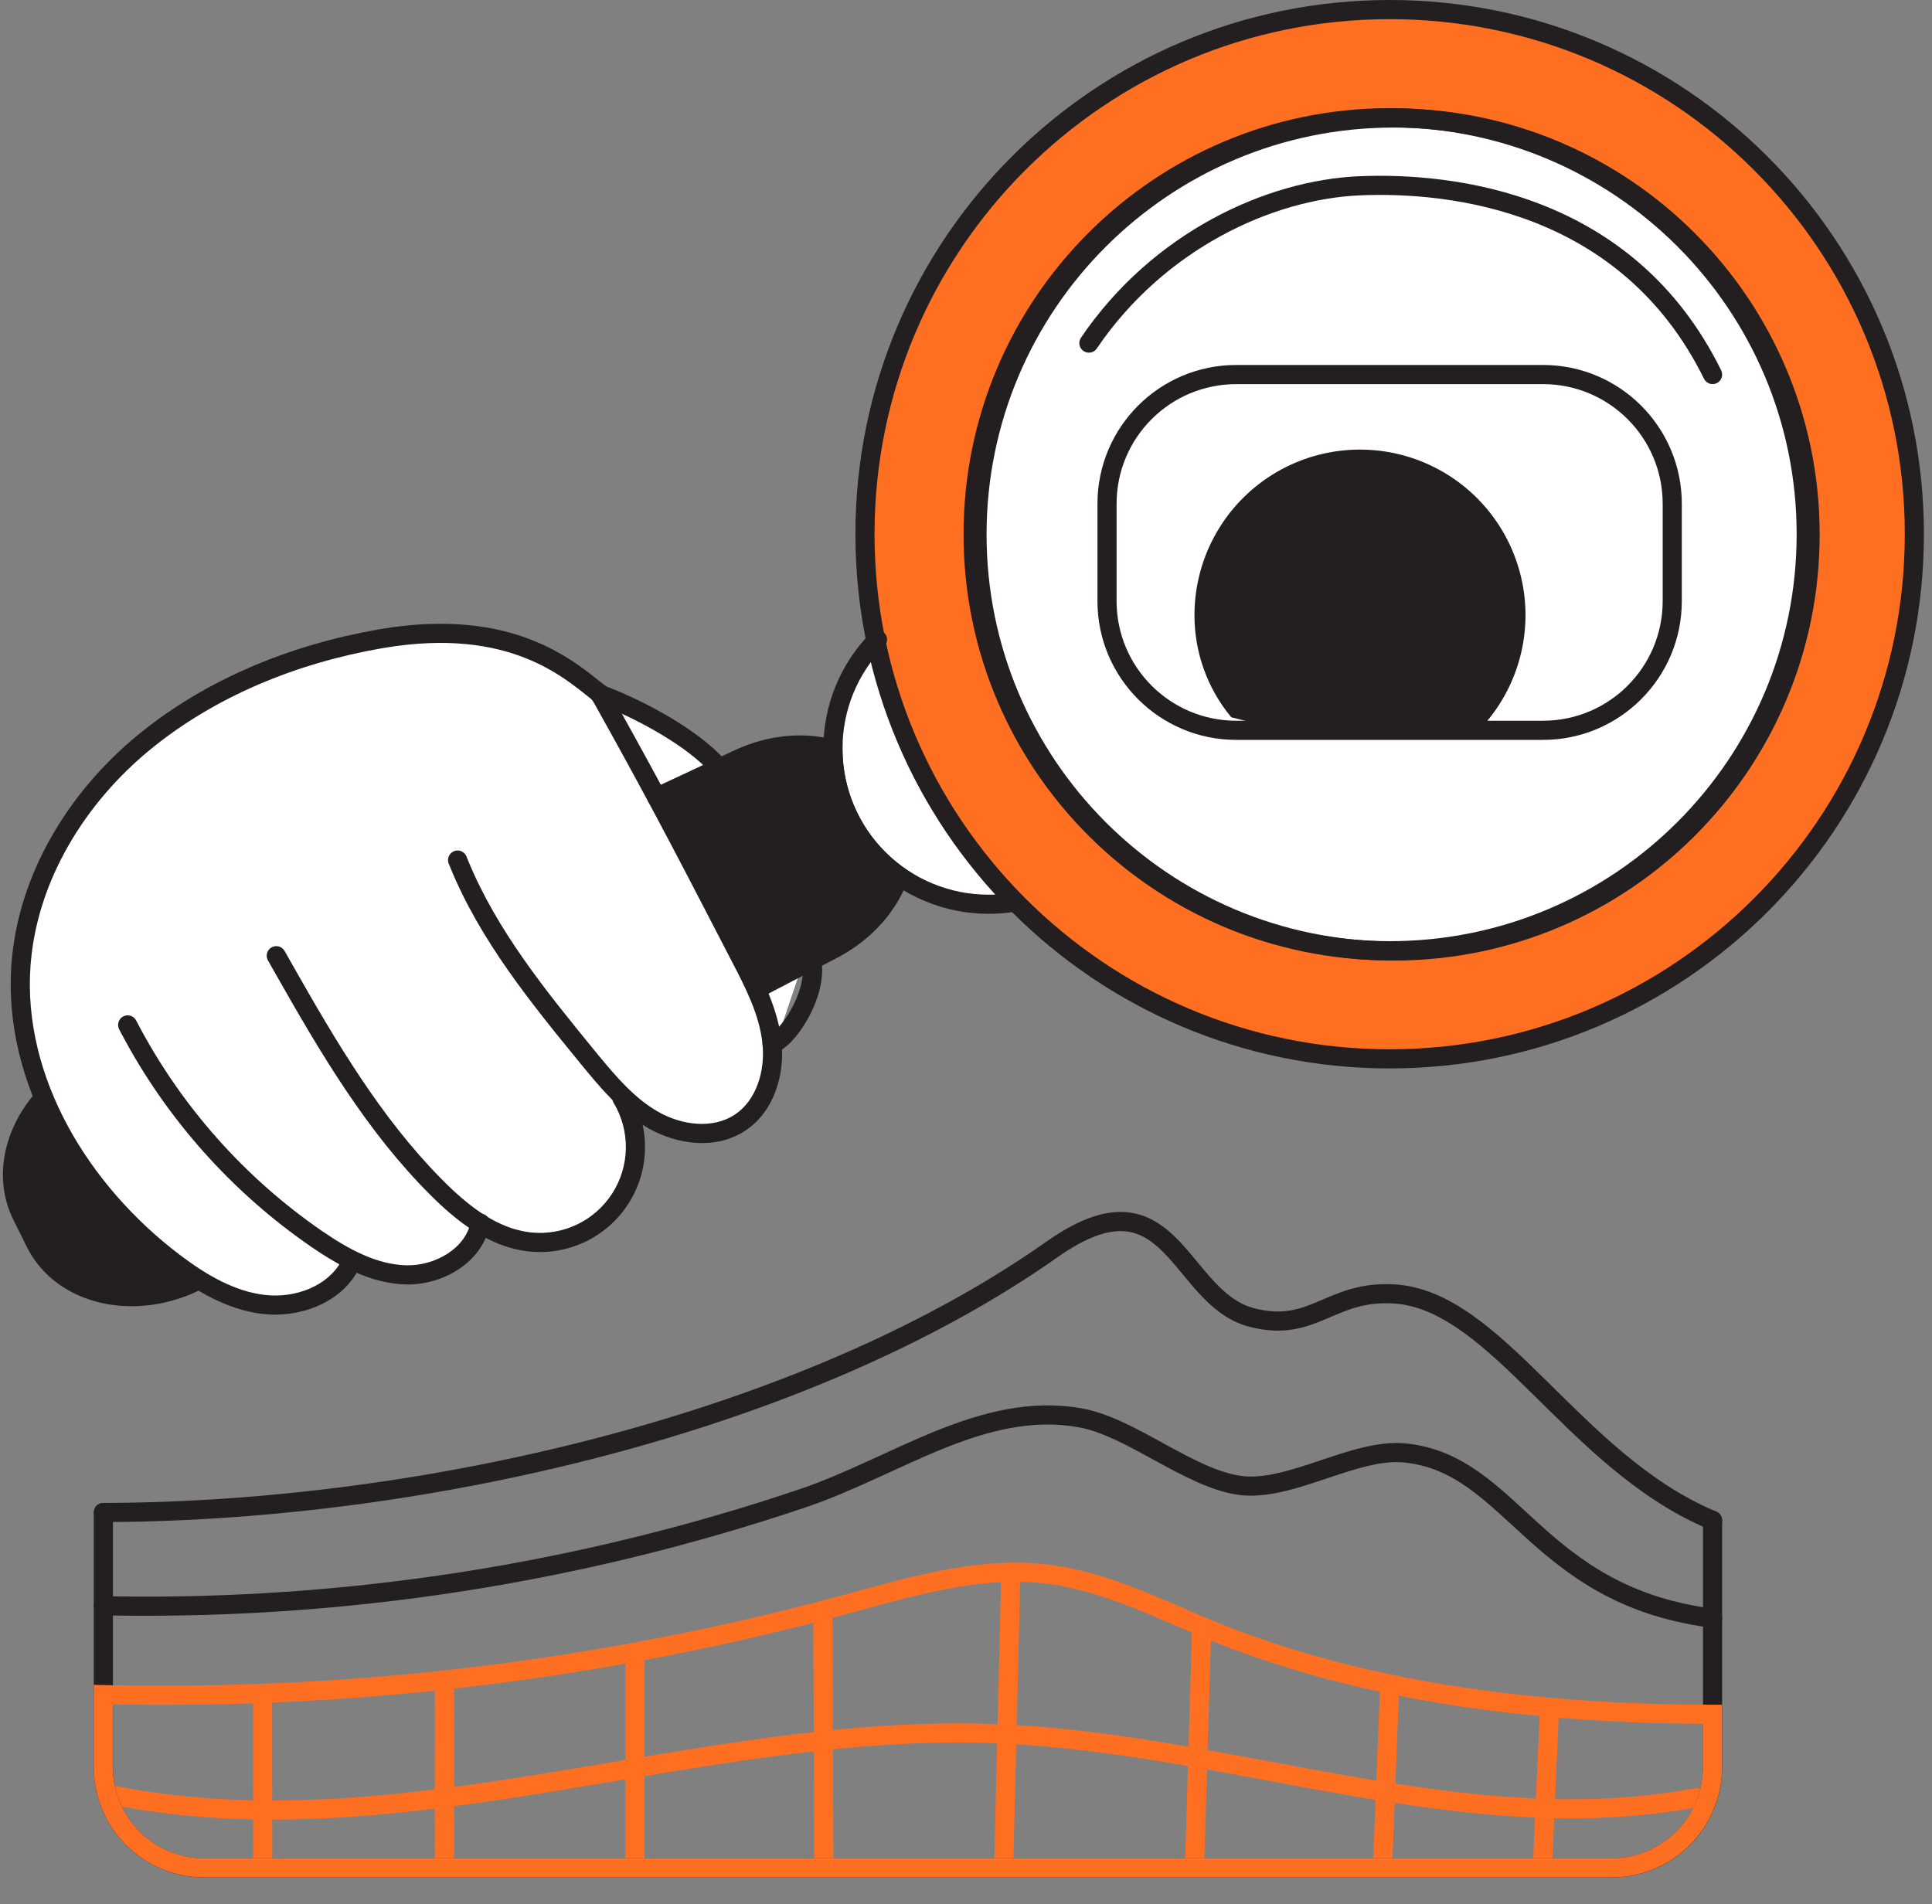 <svg width="70" height="69" viewBox="0 0 70 69" fill="none" xmlns="http://www.w3.org/2000/svg">
<rect x="0" y="0" width="70" height="69" fill="#808080" stroke="none"/>
<path d="M32.706 26.386L31.727 23.449L30.258 25.856L30.421 29.323L31.727 31.119L34.664 32.669H36.622L34.256 29.323L32.706 26.386Z" fill="white"/>
<path d="M2.087 30.596C0.544 33.206 0.283 36.528 1.4 39.344C2.397 41.858 4.368 43.856 6.45 45.583C7.375 46.35 8.385 47.102 9.572 47.296C10.758 47.49 12.148 46.92 12.564 45.683C13.504 46.062 14.533 46.321 15.526 46.123C16.519 45.926 17.454 45.177 17.607 44.229C18.694 45.304 20.635 45.149 21.76 44.114C22.884 43.078 23.247 41.396 22.983 39.89C23.163 40.225 23.418 40.513 23.728 40.731C24.038 40.95 24.395 41.093 24.771 41.149C25.146 41.205 25.529 41.172 25.89 41.053C26.251 40.935 26.578 40.734 26.848 40.466C27.38 39.937 27.637 39.199 27.877 38.488L29.17 34.661L27.533 35.593L24.106 28.86C24.106 28.86 26.103 27.688 26.079 27.745C24.865 26.616 23.424 25.733 21.87 25.405C20.677 24.007 18.897 23.186 17.076 22.936C15.256 22.685 13.393 22.968 11.636 23.507C7.785 24.671 4.177 27.064 2.087 30.596Z" fill="white"/>
<path d="M56.817 13.535L44.452 13.721C43.455 13.735 42.366 13.784 41.614 14.439C40.951 15.016 40.71 15.931 40.558 16.797C40.32 18.162 40.22 19.547 40.26 20.933C40.288 21.929 40.392 22.937 40.749 23.87C41.106 24.802 41.745 25.652 42.632 26.106C43.549 26.576 44.625 26.583 45.657 26.578L54.318 26.547C55.51 26.542 56.745 26.529 57.827 26.029C59.145 25.422 60.075 24.14 60.496 22.75C60.918 21.361 60.879 19.868 60.66 18.432C60.487 17.32 60.194 16.192 59.523 15.288C58.852 14.384 57.741 13.739 56.817 13.535Z" fill="white"/>
<path d="M65.206 17.321C64.85 13.145 62.426 9.229 58.934 6.911C55.441 4.593 50.969 3.869 46.884 4.806C44.036 5.459 41.358 6.901 39.319 8.993C37.279 11.085 35.896 13.831 35.532 16.73C35.273 18.782 35.518 20.874 36.021 22.881C36.544 24.955 37.355 26.976 38.587 28.725C41.09 32.277 45.33 34.518 49.672 34.672C54.013 34.826 58.367 32.937 61.287 29.72C64.208 26.503 65.609 22.039 65.206 17.321Z" fill="white"/>
<path d="M24.033 28.83C24.885 28.119 25.88 27.601 26.95 27.311C28.02 27.021 29.14 26.966 30.234 27.149C29.945 29.038 31.065 31.053 32.821 31.806C31.519 33.742 29.524 35.104 27.247 35.612C26.379 33.35 25.234 31.194 24.033 28.83Z" fill="#231F20"/>
<path d="M1.573 39.821C2.892 42.371 4.775 44.587 7.08 46.3C5.431 47.458 2.943 47.198 1.575 45.714C0.208 44.231 0.138 41.73 1.573 39.821Z" fill="#231F20"/>
<path d="M32.745 26.998C32.158 25.334 31.948 24.55 31.644 23.073C30.421 17.123 32.297 10.623 36.503 6.239C40.709 1.855 47.125 -0.288 53.121 0.691L52.857 4.597C47.487 3.506 41.592 5.707 38.219 10.026C34.846 14.346 34.139 20.574 36.413 25.56C38.686 30.545 43.837 34.079 49.304 34.453C54.77 34.827 60.335 32.04 63.345 27.462C64.3 26.01 65.013 24.39 65.339 22.683C65.695 20.819 65.583 18.886 65.198 17.027C64.529 13.789 63.005 10.695 60.658 8.364C58.31 6.033 55.12 4.51 51.814 4.397L52.425 0.506C56.337 0.92 60.02 2.554 62.952 5.177C65.884 7.8 67.917 11.28 68.762 15.122C69.291 17.547 69.344 20.052 68.918 22.497C67.735 29.327 62.593 35.357 55.993 37.477C49.394 39.596 41.633 37.64 36.917 32.56C34.867 29.935 33.834 30.081 32.745 26.998Z" fill="#FF6F21"/>
<path d="M20.013 64.214C25.312 63.348 30.699 62.266 36.087 62.473L36.087 62.473C40.383 62.637 44.67 63.62 48.876 64.353C53.099 65.088 57.259 65.577 61.388 64.8C61.576 64.764 61.758 64.888 61.793 65.076C61.828 65.264 61.705 65.446 61.516 65.481C57.258 66.283 52.993 65.774 48.756 65.036C44.568 64.306 40.426 63.358 36.259 63.174L36.06 63.166C30.76 62.963 25.463 64.026 20.125 64.899C14.847 65.761 9.54 66.434 4.265 65.435L4.14 65.412L4.123 65.408C3.945 65.364 3.83 65.187 3.866 65.005C3.901 64.823 4.073 64.702 4.255 64.728L4.272 64.731L4.515 64.777C9.62 65.717 14.779 65.07 20.013 64.214Z" fill="#FF6F21"/>
<path d="M36.633 56.626C36.824 56.631 36.976 56.79 36.971 56.981L36.712 67.679L36.711 67.696C36.697 67.879 36.542 68.021 36.357 68.017C36.165 68.012 36.014 67.853 36.018 67.662L36.278 56.965C36.283 56.773 36.441 56.622 36.633 56.626Z" fill="#FF6F21"/>
<path d="M43.625 67.694C43.619 67.886 43.459 68.036 43.268 68.031C43.077 68.025 42.926 67.865 42.932 67.674L43.625 67.694ZM43.549 58.596C43.74 58.602 43.891 58.761 43.885 58.953L43.625 67.694L42.932 67.674L43.192 58.932L43.193 58.914C43.208 58.731 43.364 58.59 43.549 58.596Z" fill="#FF6F21"/>
<path d="M50.363 60.758C50.555 60.765 50.704 60.926 50.696 61.118L50.437 67.698L50.435 67.716C50.419 67.898 50.262 68.038 50.077 68.031C49.885 68.023 49.736 67.862 49.744 67.671L50.003 61.09L50.004 61.073C50.021 60.89 50.178 60.75 50.363 60.758Z" fill="#FF6F21"/>
<path d="M56.158 61.526C56.35 61.535 56.498 61.697 56.489 61.888L56.23 67.699C56.221 67.89 56.059 68.038 55.868 68.03C55.677 68.021 55.528 67.859 55.537 67.668L55.797 61.857C55.805 61.666 55.967 61.517 56.158 61.526Z" fill="#FF6F21"/>
<path d="M29.811 58.01C29.997 58.009 30.149 58.154 30.159 58.337L30.16 58.355L30.196 67.683L30.196 67.7C30.187 67.884 30.036 68.03 29.851 68.031C29.665 68.031 29.513 67.886 29.503 67.703L29.503 67.685L29.466 58.358L29.466 58.34C29.475 58.157 29.626 58.011 29.811 58.01Z" fill="#FF6F21"/>
<path d="M22.659 67.684V59.87C22.659 59.678 22.814 59.523 23.006 59.523C23.197 59.523 23.353 59.678 23.353 59.87V67.684C23.353 67.875 23.197 68.031 23.006 68.031C22.814 68.031 22.659 67.875 22.659 67.684Z" fill="#FF6F21"/>
<path d="M16.104 60.529C16.29 60.529 16.441 60.675 16.45 60.858L16.451 60.876L16.446 67.439L16.445 67.457C16.436 67.64 16.284 67.786 16.099 67.786C15.907 67.786 15.752 67.63 15.752 67.439L15.757 60.876L15.758 60.858C15.767 60.675 15.918 60.529 16.104 60.529Z" fill="#FF6F21"/>
<path d="M9.514 61.012C9.699 61.012 9.851 61.158 9.86 61.341L9.861 61.359L9.865 67.439L9.865 67.457C9.856 67.64 9.705 67.786 9.519 67.786C9.334 67.786 9.182 67.64 9.172 67.457L9.172 67.439L9.167 61.359L9.168 61.341C9.177 61.158 9.328 61.012 9.514 61.012Z" fill="#FF6F21"/>
<path d="M33.932 51.843C35.603 51.171 37.344 50.701 39.206 51.035L39.206 51.035C40.185 51.21 41.217 51.786 42.177 52.312C43.169 52.856 44.091 53.348 44.934 53.475C45.751 53.598 46.712 53.296 47.78 52.938C48.8 52.597 49.927 52.202 50.937 52.303H50.937C53.045 52.515 54.321 53.915 55.773 55.225C57.217 56.528 58.925 57.853 61.949 58.274L62.094 58.294L62.111 58.297C62.292 58.329 62.417 58.498 62.394 58.682C62.37 58.866 62.206 58.998 62.023 58.984L62.005 58.982L61.851 58.961C58.633 58.512 56.8 57.086 55.309 55.74C53.779 54.36 52.695 53.177 50.867 52.993H50.867C50.039 52.91 49.072 53.237 48 53.596C46.975 53.939 45.845 54.314 44.831 54.161C43.842 54.012 42.806 53.447 41.843 52.92C40.848 52.376 39.927 51.869 39.084 51.718H39.084C37.413 51.418 35.819 51.831 34.191 52.486C33.375 52.815 32.566 53.197 31.734 53.576C30.907 53.953 30.061 54.325 29.197 54.617L29.196 54.617C21.129 57.342 12.656 58.668 4.143 58.54L3.738 58.532L3.72 58.532C3.537 58.519 3.395 58.364 3.399 58.179C3.402 57.987 3.561 57.835 3.752 57.839L4.154 57.846C12.587 57.974 20.982 56.66 28.974 53.961L29.13 53.907C29.906 53.635 30.673 53.297 31.446 52.945C32.266 52.572 33.097 52.179 33.932 51.843Z" fill="#231F20"/>
<path d="M38.024 44.915C39.094 44.18 39.967 43.881 40.724 43.918C41.516 43.957 42.108 44.361 42.6 44.846C42.846 45.087 43.074 45.357 43.293 45.621C43.516 45.889 43.727 46.149 43.951 46.393C44.385 46.864 44.831 47.231 45.384 47.389L45.438 47.404L45.531 47.427C46.485 47.653 47.087 47.444 47.751 47.164C48.456 46.866 49.252 46.471 50.498 46.538H50.498C51.529 46.592 52.469 47.036 53.363 47.67C54.254 48.302 55.127 49.142 56.019 50.021C57.794 51.77 59.665 53.684 62.069 54.724L62.183 54.773L62.2 54.78C62.365 54.859 62.441 55.055 62.369 55.227C62.298 55.398 62.105 55.481 61.932 55.419L61.916 55.413L61.794 55.361C59.246 54.258 57.28 52.237 55.532 50.515C54.636 49.632 53.801 48.83 52.962 48.236C52.125 47.642 51.311 47.275 50.461 47.23H50.461C49.398 47.173 48.745 47.497 48.021 47.803C47.276 48.117 46.486 48.393 45.263 48.075V48.075C44.494 47.875 43.921 47.384 43.441 46.862C43.201 46.602 42.975 46.323 42.76 46.064C42.541 45.8 42.332 45.555 42.114 45.34C41.68 44.912 41.241 44.638 40.69 44.611C40.129 44.583 39.378 44.809 38.319 45.554L38.319 45.554C29.259 51.939 15.351 55.083 4.013 55.151L3.746 55.152C3.554 55.153 3.399 54.998 3.398 54.806C3.398 54.615 3.553 54.459 3.745 54.459L4.01 54.458C15.258 54.39 29.012 51.264 37.919 44.987L37.919 44.987L38.024 44.915Z" fill="#231F20"/>
<path d="M3.398 54.806C3.398 54.614 3.554 54.459 3.745 54.459C3.937 54.459 4.092 54.614 4.092 54.806V64.035C4.092 64.468 4.177 64.898 4.343 65.299C4.509 65.699 4.752 66.064 5.059 66.37C5.366 66.677 5.73 66.92 6.131 67.086C6.531 67.252 6.961 67.337 7.395 67.337H58.399L58.481 67.336C58.887 67.326 59.288 67.242 59.663 67.086C60.064 66.92 60.428 66.677 60.735 66.37C61.042 66.064 61.285 65.699 61.451 65.299C61.607 64.923 61.692 64.522 61.702 64.116L61.703 64.034V55.093C61.703 54.901 61.858 54.746 62.05 54.746C62.241 54.746 62.396 54.901 62.396 55.093V64.034L62.395 64.133C62.383 64.624 62.28 65.109 62.092 65.564C61.891 66.049 61.597 66.49 61.225 66.861C60.854 67.232 60.414 67.526 59.929 67.727C59.444 67.928 58.924 68.031 58.399 68.031V68.031H7.395V68.031C6.87 68.031 6.35 67.928 5.865 67.727C5.38 67.526 4.94 67.232 4.568 66.861C4.197 66.49 3.903 66.049 3.702 65.564C3.501 65.079 3.398 64.559 3.398 64.034V54.806Z" fill="#231F20"/>
<path d="M26.673 27.161C27.856 26.621 29.114 26.518 30.215 26.803L30.268 26.817L30.523 26.887L30.524 27.151C30.526 27.999 30.731 28.833 31.123 29.585C31.516 30.336 32.083 30.982 32.777 31.468L32.995 31.62L32.904 31.87C32.494 33 31.614 34.02 30.396 34.672L30.338 34.703L27.624 36.119C27.454 36.207 27.244 36.141 27.156 35.971C27.067 35.802 27.133 35.592 27.303 35.504L30.017 34.088L30.069 34.061C31.057 33.532 31.775 32.739 32.156 31.872C31.472 31.344 30.91 30.674 30.509 29.906C30.108 29.137 29.879 28.291 29.837 27.428C28.93 27.242 27.897 27.352 26.911 27.815L26.91 27.815L23.942 29.202L23.925 29.209C23.756 29.279 23.559 29.203 23.481 29.035C23.4 28.861 23.475 28.655 23.648 28.574L26.616 27.187L26.673 27.161Z" fill="#231F20"/>
<path d="M49.261 6.385C52.591 6.247 59.171 6.935 62.361 13.419C62.446 13.591 62.375 13.798 62.203 13.883C62.032 13.967 61.824 13.897 61.739 13.725C58.739 7.627 52.545 6.943 49.29 7.078C46.103 7.21 42.187 9.019 39.739 12.627C39.632 12.786 39.416 12.827 39.258 12.72C39.099 12.612 39.058 12.397 39.165 12.238C41.74 8.441 45.864 6.525 49.261 6.385Z" fill="#231F20"/>
<path d="M1.335 39.542C1.463 39.411 1.673 39.403 1.812 39.526C1.955 39.653 1.968 39.872 1.841 40.015L1.793 40.07C0.82 41.2 0.522 42.647 1.078 43.834L1.106 43.891L1.106 43.891L1.587 44.863C2.436 46.573 4.867 47.202 7.033 46.072C7.203 45.984 7.412 46.05 7.501 46.219C7.589 46.389 7.524 46.599 7.354 46.687C4.951 47.94 2.036 47.329 0.966 45.171L0.966 45.171L0.484 44.199V44.199C-0.272 42.672 0.153 40.87 1.322 39.555L1.335 39.542Z" fill="#231F20"/>
<path d="M31.547 22.933C31.682 22.796 31.901 22.794 32.038 22.929C32.174 23.063 32.176 23.283 32.041 23.419C31.068 24.407 30.523 25.739 30.526 27.126V27.143L30.526 27.209C30.547 28.586 31.105 29.902 32.081 30.875C33.073 31.864 34.417 32.419 35.817 32.419H35.818L35.913 32.419C36.136 32.415 36.358 32.397 36.578 32.366L36.596 32.364C36.779 32.347 36.944 32.477 36.97 32.66C36.997 32.85 36.865 33.025 36.676 33.052L36.569 33.066C36.32 33.097 36.069 33.113 35.818 33.113V33.113C34.233 33.113 32.713 32.485 31.591 31.366C30.487 30.265 29.857 28.777 29.833 27.22L29.832 27.145V27.127C29.83 25.557 30.446 24.05 31.547 22.933Z" fill="#231F20"/>
<path d="M53.522 26.522C54.218 25.824 54.731 24.965 55.016 24.021C55.301 23.078 55.349 22.078 55.155 21.112C54.962 20.145 54.533 19.241 53.907 18.48C53.281 17.718 52.477 17.123 51.566 16.746C50.655 16.369 49.665 16.223 48.684 16.32C47.703 16.417 46.761 16.755 45.942 17.302C45.122 17.85 44.451 18.592 43.986 19.461C43.521 20.331 43.278 21.301 43.278 22.287C43.275 23.64 43.747 24.951 44.612 25.991C45.093 26.115 45.575 26.236 46.058 26.355C46.436 26.45 46.838 26.544 47.211 26.427L52.774 26.602C52.774 26.602 53.357 26.685 53.522 26.522Z" fill="#231F20"/>
<path d="M69.014 19.357C69.014 9.05 60.658 0.694 50.35 0.694C40.042 0.694 31.686 9.05 31.686 19.357C31.686 29.665 40.042 38.021 50.35 38.021C60.658 38.021 69.014 29.665 69.014 19.357ZM69.707 19.357C69.707 30.048 61.041 38.715 50.35 38.715C39.659 38.715 30.993 30.048 30.993 19.357C30.993 8.667 39.659 0 50.35 0C61.041 0 69.707 8.667 69.707 19.357Z" fill="#231F20"/>
<path d="M65.096 19.358C65.096 11.214 58.495 4.612 50.351 4.612C42.207 4.612 35.605 11.214 35.605 19.358C35.605 27.502 42.207 34.104 50.351 34.104C58.495 34.104 65.096 27.502 65.096 19.358ZM65.79 19.358C65.79 27.885 58.877 34.797 50.351 34.797C41.824 34.797 34.911 27.885 34.911 19.358C34.911 10.831 41.824 3.919 50.351 3.919C58.877 3.919 65.79 10.831 65.79 19.358Z" fill="#231F20"/>
<path d="M65.237 19.368C65.237 11.224 58.635 4.622 50.491 4.622C42.347 4.622 35.745 11.224 35.745 19.368C35.745 27.512 42.347 34.114 50.491 34.114C58.635 34.114 65.237 27.512 65.237 19.368ZM65.93 19.368C65.93 27.895 59.018 34.807 50.491 34.807C41.964 34.807 35.051 27.895 35.051 19.368C35.051 10.841 41.964 3.928 50.491 3.928C59.018 3.928 65.93 10.841 65.93 19.368Z" fill="#231F20"/>
<path d="M60.242 18.254C60.242 15.86 58.301 13.919 55.906 13.919H44.792C42.398 13.919 40.456 15.86 40.456 18.254V21.781C40.456 24.175 42.398 26.116 44.792 26.116H55.906C58.301 26.116 60.242 24.175 60.242 21.781V18.254ZM60.935 21.781C60.935 24.558 58.684 26.81 55.906 26.81H44.792C42.014 26.81 39.763 24.558 39.763 21.781V18.254C39.763 15.477 42.014 13.225 44.792 13.225H55.906C58.684 13.225 60.935 15.477 60.935 18.254V21.781Z" fill="#231F20"/>
<path d="M21.56 24.832C21.722 24.741 21.925 24.794 22.023 24.949L22.032 24.965L22.249 25.352C24.459 29.305 25.663 31.695 27.121 34.498L27.216 34.681C27.695 35.603 28.189 36.614 28.313 37.715C28.445 38.895 28.067 40.277 26.991 40.978C25.916 41.678 24.518 41.468 23.496 40.884C22.477 40.301 21.72 39.377 21.03 38.535L21.03 38.535C19.248 36.357 17.398 34.086 16.309 31.42L16.258 31.293L16.251 31.276C16.192 31.102 16.279 30.911 16.452 30.842C16.624 30.774 16.819 30.853 16.895 31.02L16.902 31.037L16.951 31.158C17.994 33.711 19.774 35.904 21.566 38.096L21.698 38.256C22.356 39.056 23.006 39.804 23.84 40.282C24.727 40.789 25.831 40.906 26.613 40.396C27.394 39.888 27.738 38.815 27.623 37.792C27.509 36.766 27.022 35.807 26.506 34.819L26.506 34.818C25.046 32.011 23.848 29.632 21.644 25.69L21.427 25.304L21.419 25.288C21.337 25.124 21.398 24.923 21.56 24.832Z" fill="#231F20"/>
<path d="M9.84 34.329C10.001 34.237 10.205 34.29 10.303 34.444L10.312 34.46L10.63 35.021C12.195 37.779 13.801 40.496 15.986 42.712L16.098 42.824L16.098 42.824L16.184 42.909C17.076 43.783 18.074 44.523 19.208 44.654H19.208L19.262 44.66C19.822 44.714 20.386 44.616 20.895 44.376C21.42 44.128 21.865 43.737 22.18 43.249C22.495 42.761 22.666 42.194 22.676 41.613C22.685 41.032 22.532 40.46 22.233 39.962C22.134 39.798 22.187 39.585 22.351 39.486C22.516 39.388 22.729 39.441 22.827 39.605C23.193 40.215 23.381 40.914 23.369 41.624C23.358 42.335 23.148 43.028 22.763 43.625C22.378 44.222 21.833 44.699 21.191 45.003C20.549 45.306 19.834 45.424 19.128 45.343V45.343C17.71 45.179 16.541 44.245 15.608 43.315V43.315C13.292 41.007 11.616 38.164 10.026 35.361L9.709 34.801L9.7 34.785C9.618 34.621 9.678 34.42 9.84 34.329Z" fill="#231F20"/>
<path d="M4.466 36.83C4.631 36.745 4.832 36.804 4.925 36.963L4.934 36.978L5.008 37.121C6.594 40.119 8.881 42.689 11.676 44.612H11.676C12.647 45.276 13.663 45.828 14.737 45.849C15.259 45.859 15.804 45.7 16.237 45.413C16.67 45.126 16.972 44.725 17.058 44.256L17.062 44.239C17.104 44.06 17.28 43.944 17.462 43.978C17.651 44.013 17.775 44.193 17.741 44.382L17.728 44.446C17.585 45.109 17.156 45.636 16.621 45.991C16.069 46.356 15.386 46.555 14.724 46.542C13.431 46.517 12.27 45.858 11.284 45.184L11.283 45.183C8.396 43.197 6.033 40.542 4.395 37.446L4.318 37.298L4.31 37.282C4.234 37.115 4.301 36.916 4.466 36.83Z" fill="#231F20"/>
<path d="M13.811 22.791C16.217 22.389 17.975 22.68 19.277 23.194C20.51 23.68 21.32 24.364 21.843 24.779L21.943 24.858L21.957 24.869C22.096 24.989 22.118 25.198 22.004 25.345C21.89 25.491 21.682 25.521 21.532 25.416L21.518 25.405L21.413 25.323C20.877 24.898 20.15 24.284 19.022 23.839C17.846 23.375 16.216 23.092 13.925 23.475L13.816 23.494C10.76 24.028 7.794 25.226 5.417 27.182C3.081 29.106 1.381 31.872 1.118 34.847L1.106 34.989V34.989C0.81 39.037 3.214 42.968 6.51 45.467H6.51C7.463 46.189 8.486 46.793 9.597 46.922C10.707 47.051 11.886 46.596 12.37 45.688C12.46 45.519 12.67 45.456 12.839 45.546C13.008 45.636 13.072 45.846 12.982 46.015C12.323 47.248 10.816 47.762 9.516 47.611C8.217 47.459 7.071 46.762 6.091 46.019H6.091C2.672 43.428 0.096 39.292 0.414 34.938C0.652 31.684 2.488 28.696 4.977 26.647C7.463 24.6 10.547 23.362 13.696 22.811L13.811 22.791Z" fill="#231F20"/>
<path d="M29.369 34.529C29.558 34.501 29.735 34.631 29.764 34.821L29.773 34.888C29.855 35.589 29.587 36.351 29.26 36.932C29.088 37.238 28.89 37.512 28.693 37.72C28.595 37.824 28.492 37.917 28.389 37.99C28.296 38.056 28.183 38.118 28.059 38.146L28.034 38.151C27.846 38.185 27.665 38.06 27.631 37.871C27.597 37.683 27.722 37.502 27.91 37.468L27.912 37.467C27.92 37.465 27.946 37.454 27.99 37.423C28.045 37.384 28.113 37.325 28.189 37.245C28.34 37.084 28.507 36.857 28.655 36.592C28.96 36.05 29.153 35.421 29.078 34.924L29.076 34.906C29.058 34.724 29.186 34.557 29.369 34.529Z" fill="#231F20"/>
<path d="M21.402 25.033C21.466 24.859 21.656 24.767 21.831 24.822L21.848 24.827L21.987 24.88C22.694 25.151 23.508 25.538 24.264 25.987C25.041 26.448 25.78 26.987 26.276 27.547L26.323 27.601L26.335 27.615C26.447 27.76 26.426 27.969 26.285 28.09C26.145 28.21 25.935 28.198 25.808 28.065L25.797 28.052L25.756 28.005C25.33 27.525 24.662 27.029 23.91 26.584C23.188 26.155 22.409 25.785 21.74 25.528L21.608 25.478L21.591 25.471C21.422 25.399 21.338 25.207 21.402 25.033Z" fill="#231F20"/>
<path d="M61.7 62.462C55.544 62.432 49.176 61.657 43.555 59.316L43.42 59.259L43.42 59.259C41.594 58.488 39.861 57.637 37.974 57.392L37.884 57.38H37.884C35.797 57.131 33.715 57.656 31.609 58.229L30.704 58.476C22.033 60.823 13.073 61.928 4.092 61.758V64.032C4.092 64.466 4.177 64.895 4.343 65.296C4.509 65.697 4.752 66.061 5.059 66.368C5.366 66.674 5.73 66.918 6.131 67.084C6.531 67.249 6.961 67.335 7.395 67.335H58.396L58.477 67.334C58.883 67.324 59.284 67.239 59.66 67.083C60.061 66.917 60.425 66.674 60.732 66.367C61.039 66.061 61.282 65.697 61.448 65.296C61.614 64.895 61.7 64.466 61.7 64.032V62.462ZM62.392 64.13C62.38 64.621 62.277 65.107 62.089 65.561C61.888 66.046 61.593 66.487 61.222 66.858C60.851 67.229 60.41 67.523 59.925 67.724C59.441 67.925 58.921 68.028 58.396 68.028V68.028H7.395V68.028C6.87 68.028 6.35 67.925 5.865 67.724C5.38 67.523 4.94 67.229 4.568 66.858C4.197 66.487 3.903 66.046 3.702 65.561C3.501 65.076 3.398 64.556 3.398 64.031V61.05L3.753 61.058L4.176 61.066C13.068 61.228 21.938 60.13 30.523 57.806L31.418 57.562C33.522 56.988 35.736 56.426 37.966 56.692L37.966 56.692C40.013 56.936 41.892 57.86 43.69 58.62L43.822 58.676C49.431 61.012 55.831 61.767 62.047 61.77L62.393 61.77V64.032L62.392 64.13Z" fill="#FF6F21"/>
</svg>
